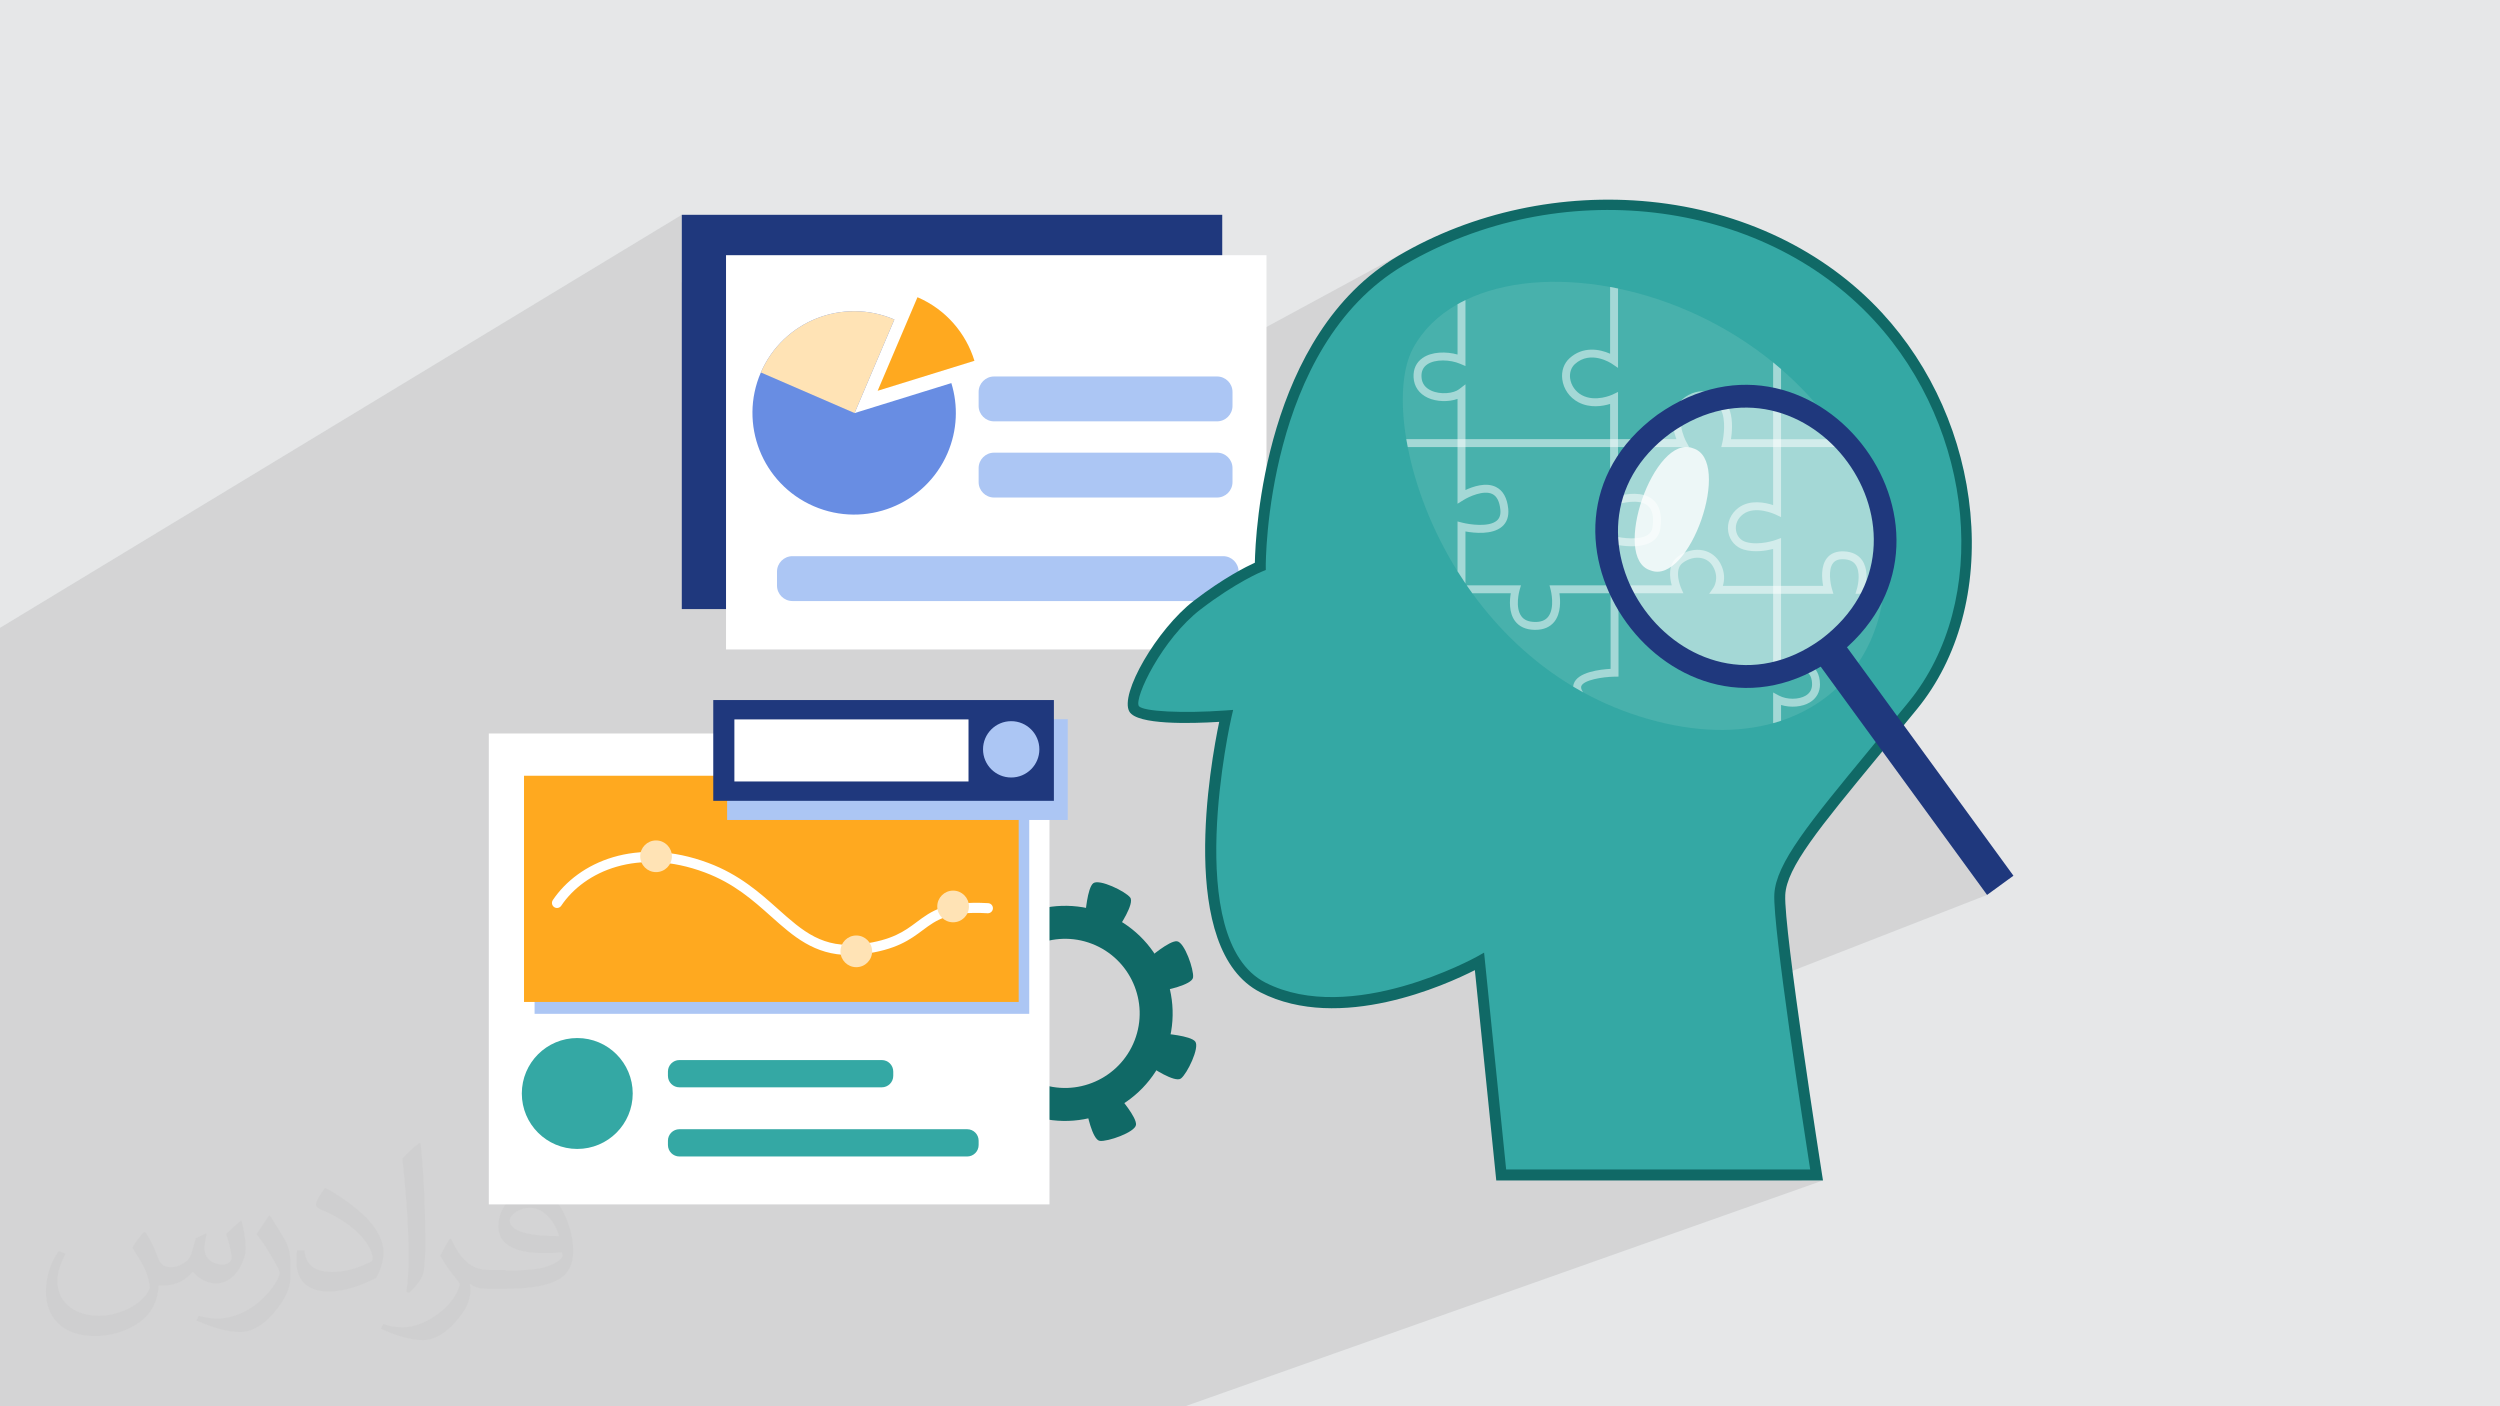 <?xml version="1.0" encoding="UTF-8"?>
<!DOCTYPE svg PUBLIC "-//W3C//DTD SVG 1.1//EN" "http://www.w3.org/Graphics/SVG/1.1/DTD/svg11.dtd">
<!-- Creator: CorelDRAW -->
<svg xmlns="http://www.w3.org/2000/svg" xml:space="preserve" width="3.703in" height="2.083in" version="1.1" style="shape-rendering:geometricPrecision; text-rendering:geometricPrecision; image-rendering:optimizeQuality; fill-rule:evenodd; clip-rule:evenodd"
viewBox="0 0 3700 2081.31"
 xmlns:xlink="http://www.w3.org/1999/xlink"
 xmlns:xodm="http://www.corel.com/coreldraw/odm/2003">
 <defs>
  <style type="text/css">
   <![CDATA[
    .fil0 {fill:#E6E7E8}
    .fil11 {fill:#106966;fill-rule:nonzero}
    .fil3 {fill:#1F387D;fill-rule:nonzero}
    .fil10 {fill:#34A8A4;fill-rule:nonzero}
    .fil15 {fill:#5DB9B3;fill-rule:nonzero}
    .fil5 {fill:#688DE3;fill-rule:nonzero}
    .fil8 {fill:#ACC6F4;fill-rule:nonzero}
    .fil9 {fill:#E5E5E5;fill-rule:nonzero}
    .fil6 {fill:#FFA91F;fill-rule:nonzero}
    .fil7 {fill:#FFE3B5;fill-rule:nonzero}
    .fil4 {fill:white;fill-rule:nonzero}
    .fil2 {fill:#373435;fill-opacity:0.031}
    .fil1 {fill:#373435;fill-opacity:0.102}
    .fil12 {fill:#5DB9B3;fill-rule:nonzero;fill-opacity:0.502}
    .fil13 {fill:white;fill-rule:nonzero;fill-opacity:0.502}
    .fil14 {fill:white;fill-rule:nonzero;fill-opacity:0.8}
   ]]>
  </style>
 </defs>
 <g id="Layer_x0020_1">
  <polygon class="fil0" points="-0,0 3700,0 3700,2081.31 -0,2081.31 "/>
  <polygon class="fil1" points="407.38,2081.31 418.4,2081.31 419.26,2081.31 427.69,2081.31 457.21,2081.31 476.15,2081.31 485.88,2081.31 495.72,2081.31 501.98,2081.31 507.77,2081.31 521.18,2081.31 545.28,2081.31 553.72,2081.31 556.43,2081.31 574.25,2081.31 575.71,2081.31 577.39,2081.31 582.48,2081.31 585.65,2081.31 588.34,2081.31 588.36,2081.31 594.52,2081.31 600.12,2081.31 614.27,2081.31 617.96,2081.31 666.16,2081.31 677.66,2081.31 807.21,2081.31 821.39,2081.31 1065.65,2081.31 1294.9,2081.31 1307.66,2081.31 1320.49,2081.31 1534.03,2081.31 1696.18,2081.31 1724.96,2081.31 1753.9,2081.31 1973.69,2003.49 1900.8,2081.31 1973.69,2003.49 2698.02,1747.04 2665.74,1747.04 2688.55,1738.94 2656.34,1738.94 2679.08,1730.83 2678.12,1724.66 2676.95,1717.15 2675.6,1708.41 2674.08,1698.52 2672.41,1687.57 2670.59,1675.66 2668.65,1662.87 2666.6,1649.3 2664.46,1635.03 2662.25,1620.15 2659.97,1604.77 2657.65,1588.96 2655.3,1572.82 2652.93,1556.44 2650.57,1539.91 2648.22,1523.32 2645.91,1506.75 2643.65,1490.31 2641.45,1474.08 2639.34,1458.16 2637.35,1442.87 2940.85,1324.49 2776.08,1098.4 2777.3,1096.92 2780.75,1092.74 2784.23,1088.51 2787.74,1084.24 2791.29,1079.92 2794.88,1075.56 2798.5,1071.14 2802.16,1066.68 2805.86,1062.17 2809.59,1057.61 2813.36,1053 2817.17,1048.34 2821,1043.63 2824.88,1038.87 2835.85,1024.57 2845.97,1009.7 2855.25,994.29 2863.69,978.38 2871.3,961.99 2878.08,945.18 2884.03,927.97 2889.16,910.41 2893.46,892.51 2896.95,874.33 2899.62,855.9 2901.48,837.25 2902.54,818.42 2902.78,799.44 2902.23,780.36 2900.88,761.2 2898.74,742 2895.8,722.8 2892.07,703.63 2887.56,684.54 2882.27,665.55 2876.19,646.69 2869.35,628.02 2861.73,609.56 2853.34,591.34 2844.18,573.42 2834.26,555.81 2823.59,538.55 2812.16,521.69 2799.97,505.26 2787.04,489.29 2773.36,473.81 2757.31,457.28 2740.52,441.6 2723.03,426.78 2704.88,412.84 2686.11,399.77 2666.75,387.57 2646.85,376.25 2626.42,365.82 2605.52,356.28 2584.18,347.64 2562.44,339.89 2540.33,333.04 2517.89,327.1 2495.16,322.07 2472.18,317.96 2448.97,314.77 2425.58,312.5 2402.06,311.16 2378.41,310.75 2354.71,311.28 2330.96,312.75 2307.22,315.17 2283.52,318.54 2259.9,322.86 2236.39,328.15 2213.02,334.39 2189.85,341.6 2166.9,349.78 2144.21,358.94 2121.82,369.08 2099.76,380.2 2026.02,420 2036.68,410.93 2054.72,397.58 2073.98,385.33 2094.64,373.79 2020.97,413.63 2034.77,402.17 2051.8,389.77 2069.87,378.34 2080.23,372.41 2090.71,366.69 1739.16,557.18 1471.24,557.18 1466.63,557.64 1462.34,558.98 1458.45,561.08 1165.89,725.13 1160.45,720.21 1155.25,715.01 1150.33,709.6 1145.7,703.97 1144.44,702.28 1442.16,533.98 1298.93,578.35 1357.87,439.88 1149.59,561.43 1126.07,551.23 1129.32,544.21 1132.89,537.44 1136.76,530.92 1140.91,524.65 1145.35,518.64 1150.04,512.9 1154.98,507.43 1160.16,502.24 1165.57,497.32 1171.19,492.69 1177.01,488.36 1183.02,484.31 1189.21,480.57 1074.52,548.37 1074.52,377.69 1009.05,417.89 1009.05,317.91 0.08,929.16 -0,929.26 -0,951.09 -0,1037.46 -0,1183.61 -0,1211.96 -0,1232.31 -0,1318.83 -0,1330.13 -0,1349.26 -0,1378.84 -0,1381.5 -0,1417.2 -0,1439.69 -0,1455.2 -0,1462.35 -0,1464.97 -0,1470.68 -0,1472.79 -0,1473.19 -0,1479.8 -0,1529.89 -0,1537.15 -0,1560.9 -0,1583.96 -0,1592.71 -0,1626.23 -0,1631.3 -0,1652.45 -0,1709.82 -0,1715.1 -0,1720.76 -0,1725.11 -0,1731.95 -0,1739.88 -0,1744.47 -0,1753.93 -0,1757.17 -0,1758.11 -0,1762.92 -0,1775.08 -0,1777.43 -0,1796.69 -0,1802.68 -0,1823.72 -0,1853.94 -0,1874.11 -0,1876.33 -0,1877.8 -0,1896.64 -0,1897.44 -0,1926.42 -0,1932.75 -0,1940.42 -0,1956.97 -0,1974.77 -0,1975.24 -0,1976.79 -0,1987.49 -0,1990.37 -0,1990.98 -0,1999.03 -0,2004.6 -0,2005.42 -0,2006.73 -0,2008.21 -0,2011.47 -0,2012.09 -0,2012.7 -0,2015.66 -0,2017.6 -0,2017.92 -0,2021.17 -0,2024.7 -0,2028.91 -0,2030.38 -0,2043.23 -0,2044.83 -0,2045.89 -0,2054.18 -0,2054.7 -0,2080.31 -0,2081.31 9.12,2081.31 15.1,2081.31 15.23,2081.31 24.25,2081.31 55.2,2081.31 66.16,2081.31 68,2081.31 79.72,2081.31 81.17,2081.31 84.34,2081.31 143.36,2081.31 149.78,2081.31 154.05,2081.31 160.84,2081.31 171.45,2081.31 173,2081.31 176.47,2081.31 186.6,2081.31 190.8,2081.31 196.02,2081.31 203.22,2081.31 225.1,2081.31 294.86,2081.31 301.54,2081.31 303.21,2081.31 310.64,2081.31 402.77,2081.31 "/>
  <path class="fil2" d="M215.83 1824.52c6.99,10.99 11.99,20.98 15.99,31.97 3,6.99 5,18.98 20.98,18.98 5,0 10.99,-1 16.98,-5 6.99,-3 11.99,-8.99 13.99,-16.98l5.99 -20.98 14.99 -6.99 1 1c-2,7.99 -3,15.99 -3,20.98 0,17.98 14.99,23.98 26.98,23.98 6.99,0 12.99,-4 12.99,-9.99 0,-7.99 -4,-22.98 -7.99,-34.97 6.99,-6.99 13.99,-13.99 21.98,-19.98l1 1c4,14.99 5.99,29.97 5.99,39.96 0,9.99 -4,19.98 -7.99,26.98 -6.99,13.99 -19.98,24.98 -35.97,24.98 -11.99,0 -24.98,-5.99 -33.97,-16.98l-1 0c-8.99,10.99 -21.98,19.98 -42.96,19.98l-6.99 0c-1,13.99 -4,23.98 -8.99,32.97 -12.99,24.98 -49.95,41.96 -84.94,41.96 -48.96,0 -72.95,-27.97 -72.95,-65.94 0,-22.98 7.99,-44.96 18.98,-59.95l9.99 4c-6.99,13.99 -11.99,26.98 -11.99,39.96 0,34.97 28.97,51.95 61.94,51.95 30.97,0 67.95,-18.98 74.94,-41.96 -3,-24.98 -11.99,-35.97 -25.98,-58.95 4,-6.99 9.99,-14.99 16.98,-22.98l1 0 0 0 0 0 0 0 2 1 0 0 0.02 -0.01 -0.01 0.01 0 0 0 0 0 0 0 0 0 0 0 0 0 0zm563.54 -132.89c9.99,5.99 19.98,13.99 29.97,22.98 -5.99,7.99 -11.99,14.99 -20.98,20.98 -9.99,-7.99 -19.98,-14.99 -29.97,-21.98 6.99,-7.99 13.99,-14.99 19.98,-21.98l0 0 0 0 0 0 1 0 0 0 0 0zm5 95.92c-16.98,0 -29.97,10.99 -29.97,18.98 0,16.98 32.97,22.98 72.95,22.98 -5,-19.98 -21.98,-41.96 -42.96,-41.96l-0.01 0zm-36.97 92.93c21.98,0 40.96,-1 54.95,-4 15.99,-4 29.97,-11.99 29.97,-17.98 0,-2 0,-3 -1,-5 -8.99,1 -18.98,1 -28.97,1 -28.97,0 -51.95,-6.99 -60.95,-22.98 -2,-5 -4,-9.99 -4,-15.99 0,-15.99 6.99,-31.97 18.98,-41.96 9.99,-8.99 20.98,-13.99 32.97,-13.99 19.98,0 36.97,15.99 47.96,41.96 5.99,13.99 10.99,29.97 10.99,50.95 0,13.99 -4,24.98 -11.99,33.97 -15.99,14.99 -44.96,20.98 -89.93,20.98l-19.98 0 0 0 -5 0c-10.99,0 -18.98,-2 -24.98,-6.99l-1 0c0,3 1,5 1,6.99 0,9.99 -3,22.98 -9.99,32.97 -19.98,29.97 -41.96,42.96 -59.95,42.96 -18.98,0 -41.96,-6.99 -62.94,-16.98l4 -6.99c6.99,3 15.99,5 28.97,5 33.97,0 77.94,-32.97 83.94,-63.94 -1,-3 -4,-5.99 -6.99,-9.99 -9.99,-11.99 -15.99,-21.98 -21.98,-31.97 5,-9.99 9.99,-17.98 13.99,-24.98l2 0c13.99,28.97 27.97,45.96 56.95,45.96l5 0 0 0 20.98 0 0 0 0 0 0 0 -3 1 0 0 0 0zm-145.88 30.97c2,-13.99 3,-28.97 3,-42.96l0 -20.98c0,-38.96 -5,-95.93 -8.99,-132.89 6.99,-7.99 16.98,-16.98 24.98,-22.98l2 1c5,46.96 6.99,100.92 6.99,150.88 0,12.99 -1,25.98 -2,34.97 -1,11.99 -7.99,20.98 -21.98,34.97l-3 -1 0 0 0 0 0 0 -1 -1 0 0 0 0zm-150.88 -61.96c1,17.98 9.99,32.97 40.96,32.97 19.98,0 35.97,-5 54.95,-13.99 3,-1 5,-3 5,-5 0,-11.99 -8.99,-26.98 -23.98,-40.96 -13.99,-12.99 -33.97,-24.98 -51.95,-31.97 -5.99,-3 -7.99,-5 -7.99,-7.99 0,-5 6.99,-15.99 12.99,-23.98l2 0c19.98,10.99 42.96,26.98 59.95,43.96 14.99,15.99 24.98,32.97 24.98,50.95 0,12.99 -4,25.98 -10.99,37.97 -21.98,10.99 -45.96,19.98 -69.95,19.98 -28.97,0 -47.96,-13.99 -47.96,-44.96 0,-3 0,-8.99 1,-15.99l9.99 0 0 0 0 0 0 0 1 -1 0 0 0 0 0.01 0zm-51.95 -51.95l17.98 28.97c6.99,10.99 12.99,21.98 12.99,40.96l0 23.98c0,18.98 -11.99,38.96 -31.97,59.95 -14.99,13.99 -28.97,19.98 -41.96,19.98 -18.98,0 -39.96,-5.99 -64.94,-16.98l3 -6.99c7.99,2 16.98,4 27.97,4 35.97,0 71.95,-25.98 88.93,-57.95 2,-4 3,-6.99 3,-8.99 0,-4 -2,-7.99 -4,-10.99 -8.99,-16.98 -18.98,-32.97 -29.97,-46.96 5.99,-8.99 11.99,-17.98 17.98,-26.98l1 0 0 -2 0 0 0 0 -0.01 0z"/>
  <g id="_2534277870832">
   <polygon class="fil3" points="1808.92,901.44 1009.05,901.44 1009.05,317.91 1808.92,317.91 "/>
   <polygon class="fil4" points="1874.39,961.22 1074.52,961.22 1074.52,377.69 1874.39,377.69 "/>
   <path class="fil5" d="M1402.23 670.93c14.83,-34.21 15.92,-70.9 5.77,-103.96l-143.23 44.37 58.94 -138.47c-76.19,-32.84 -164.62,2.18 -197.64,78.35 -33.06,76.26 1.97,164.88 78.23,197.94 76.26,33.06 164.87,-1.97 197.93,-78.23z"/>
   <path class="fil6" d="M1442.16 533.98c-12.48,-40.62 -41.95,-75.75 -84,-93.97 -0.1,-0.04 -0.2,-0.08 -0.3,-0.12l-58.94 138.47 143.23 -44.37z"/>
   <path class="fil7" d="M1323.7 472.88c-76.19,-32.84 -164.62,2.18 -197.64,78.35l138.7 60.12 58.94 -138.47z"/>
   <path class="fil8" d="M1810.23 889.54l-637.39 0c-12.64,0 -22.88,-10.25 -22.88,-22.88l0 -20.65c0,-12.63 10.25,-22.88 22.88,-22.88l637.39 0c12.63,0 22.88,10.25 22.88,22.88l0 20.65c0,12.64 -10.25,22.88 -22.88,22.88z"/>
   <path class="fil8" d="M1801.22 736.35l-329.97 0c-12.63,0 -22.88,-10.24 -22.88,-22.88l0 -20.65c0,-12.64 10.25,-22.88 22.88,-22.88l329.97 0c12.64,0 22.88,10.24 22.88,22.88l0 20.65c0,12.64 -10.24,22.88 -22.88,22.88z"/>
   <path class="fil8" d="M1801.22 623.6l-329.97 0c-12.63,0 -22.88,-10.24 -22.88,-22.88l0 -20.65c0,-12.64 10.25,-22.88 22.88,-22.88l329.97 0c12.64,0 22.88,10.24 22.88,22.88l0 20.65c0,12.64 -10.24,22.88 -22.88,22.88z"/>
   <path class="fil9" d="M2795.52 512.82c0,7.35 -5.96,13.31 -13.31,13.31 -7.35,0 -13.31,-5.96 -13.31,-13.31 0,-7.35 5.96,-13.31 13.31,-13.31 7.35,0 13.31,5.96 13.31,13.31z"/>
   <path class="fil10" d="M2221.78 1738.94l-32.13 -315.94c0,0 -188.28,105.9 -320.53,38.48 -132.25,-67.42 -54.45,-401.93 -54.45,-401.93 0,0 -124.47,9.08 -136.14,-10.37 -11.67,-19.45 38.89,-111.82 93.35,-153.64 54.46,-41.81 93.35,-57.37 93.35,-57.37 0,0 -3.33,-328.37 208.74,-452.82 217.62,-127.71 527.18,-109.87 705.33,82.98 149.75,162.11 176.33,422.68 51.86,575.67 -124.47,152.99 -194.48,228.2 -197.08,280.05 -2.59,51.86 54.46,414.9 54.46,414.9l-466.76 0z"/>
   <path class="fil11" d="M2698.02 1747.04l-483.56 0 -31.66 -311.25c-42.63,21.69 -199.6,92.94 -317.36,32.9 -124.29,-63.36 -73.42,-341.19 -61,-400.34 -42.95,2.65 -121.1,4.61 -132.86,-15.01 -15.38,-25.61 40.77,-122.32 95.36,-164.24 44.05,-33.83 77.88,-50.67 90.24,-56.28 0.86,-43.65 14.13,-337.94 212.69,-454.47 109.76,-64.41 241.98,-92.75 372.37,-79.79 135.8,13.49 257.62,71.83 343.01,164.27 74.01,80.12 120.49,185.23 130.88,295.99 10.5,111.92 -17.44,215.01 -78.68,290.29 -20.79,25.55 -40.05,48.93 -57.75,70.4 -87.37,106.02 -135.5,164.42 -137.52,204.95 -2.52,50.44 53.79,409.61 54.36,413.24l1.48 9.36zm-468.92 -16.21l0 0 449.97 0c-9.11,-58.47 -55.48,-359.18 -53.08,-407.2 2.29,-45.89 51.63,-105.76 141.2,-214.45 17.67,-21.44 36.92,-44.79 57.68,-70.31 121.48,-149.31 98.37,-402.8 -51.52,-565.06 -167.18,-180.96 -466.09,-215.99 -695.28,-81.49 -205.51,120.61 -204.78,442.52 -204.74,445.76l0.05 5.53 -5.14 2.07c-0.38,0.15 -38.66,15.76 -91.43,56.28 -56.83,43.64 -98.63,130.89 -91.34,143.04 6.28,8.1 65.19,11.08 128.6,6.46l10.97 -0.8 -2.49 10.71c-0.76,3.28 -74.85,329.1 50.24,392.88 126.83,64.65 311.03,-37.29 312.88,-38.32l10.77 -6.06 32.65 320.95z"/>
   <path class="fil12" d="M2788.8 867.05c-0.29,3.99 -0.7,7.86 -1.23,11.73 -11.02,88.28 -65.36,159.39 -151.59,187.94 -3.87,1.29 -7.74,2.52 -11.73,3.58 -51.76,14.42 -114.14,14.01 -184.77,-6.1 -34.82,-9.91 -66.94,-23.39 -96.55,-39.63l-0.06 0c-4.92,-2.69 -9.73,-5.45 -14.54,-8.38 -61.32,-36.58 -110.91,-85.18 -149.31,-138.17 -2.81,-3.87 -5.57,-7.8 -8.26,-11.72 -0.65,-0.94 -1.23,-1.82 -1.88,-2.76 -4.04,-5.98 -7.97,-12.02 -11.73,-18.05 -38.28,-61.32 -62.49,-126.27 -73.69,-183.78 -0.82,-3.99 -1.52,-7.86 -2.17,-11.73 -9.44,-56.74 -5.81,-105.22 9.96,-134.48 14.83,-27.55 37.58,-49.24 65.89,-65.24 3.81,-2.17 7.68,-4.22 11.73,-6.1 57.16,-27.73 133.77,-34.12 214.08,-19.46 3.87,0.7 7.8,1.47 11.73,2.29 78.73,16.36 160.15,52.82 229.56,109.39 3.93,3.17 7.86,6.45 11.73,9.85 26.85,23.22 51.7,49.53 73.63,79.02 6.1,8.21 11.84,16.47 17.18,24.74 2.58,3.87 5.04,7.8 7.44,11.73 42.8,70.46 59.68,141.92 54.58,205.35z"/>
   <path class="fil13" d="M2457.3 782.28c-1.23,8.09 -5.22,14.48 -11.9,18.99 -14.36,9.73 -38.1,7.5 -50,5.51l0 194.62 -5.81 0.06c-18.17,0.3 -46.49,4.98 -49.36,14.31 -0.35,1.17 -0.59,3.98 2.64,8.79 -4.92,-2.69 -9.73,-5.45 -14.54,-8.38 0.06,-1.29 0.29,-2.64 0.7,-3.87 5.51,-17.82 39.45,-21.57 54.64,-22.39l0 -197.67 7.21 1.76c9.15,2.17 35.47,5.98 48.01,-2.46 3.87,-2.64 6.1,-6.21 6.8,-11.02 2.34,-15.65 -0.12,-26.55 -7.27,-32.36 -12.55,-10.26 -38.63,-3.93 -47.54,-0.65l-7.91 2.87 0 -152.59c-10.61,3.34 -29.66,6.74 -47.19,-2.58 -13.01,-6.92 -21.81,-19.58 -23.62,-33.94 -1.52,-12.13 2.4,-23.51 10.84,-31.13 19.64,-17.88 44.26,-13.66 59.97,-6.62l0 -98.84c3.87,0.7 7.8,1.47 11.73,2.29l0 117.54 -9.15 -6.21c-1.29,-0.88 -31.42,-20.63 -54.69,0.53 -5.51,5.04 -8.09,12.72 -7.09,21.05 1.35,10.38 8.03,19.99 17.53,25.03 20.28,10.73 44.73,-0.7 45.02,-0.82l8.38 -4.05 0 154.06c12.31,-3.23 36.23,-7.15 51.12,4.98 10.61,8.56 14.48,23.1 11.49,43.2z"/>
   <path class="fil13" d="M2693.6 1012.72c0.06,11.43 -5.27,20.93 -15.01,26.79 -11.43,6.92 -28.43,8.21 -42.62,3.87l0 23.33c-3.87,1.29 -7.74,2.52 -11.73,3.58l0 -45.43 8.62 4.63c11.6,6.21 29.37,6.16 39.68,0 6.21,-3.75 9.32,-9.38 9.32,-16.71 -0.06,-8.79 -2.64,-14.83 -7.86,-18.58 -8.33,-5.98 -24.04,-5.92 -42.03,0.12l-7.74 2.58 0 -184.42c-9.91,2.52 -27.49,5.57 -43.44,0.94 -11.96,-3.46 -20.75,-13.37 -22.92,-25.85 -2.46,-13.66 3.46,-27.49 15.3,-36.23 16.82,-12.31 39.1,-7.74 51.06,-3.81l0 -211.16c3.93,3.17 7.86,6.45 11.73,9.85l0 219.13 -8.39 -3.98c-0.29,-0.12 -29.49,-13.77 -47.48,-0.53 -8.32,6.1 -12.37,15.36 -10.67,24.74 1.41,8.15 6.92,14.36 14.66,16.59 19.64,5.68 43.73,-2.93 44.02,-3.05l7.86 -2.88 0 184.66c13.31,-3.46 31.83,-5.57 44.84,3.75 5.75,4.16 12.67,12.37 12.78,28.08z"/>
   <path class="fil13" d="M2734.22 661.7l-186.76 0 1.7 -7.21c0.06,-0.23 5.57,-24.5 0.12,-42.27 -2.76,-8.85 -10.38,-16.65 -19.4,-19.81 -6.51,-2.34 -16.76,-3.4 -28.73,4.63 -26.03,17.47 -6.68,54.46 -5.86,56.04l4.63 8.62 -416.44 0c-0.82,-3.99 -1.52,-7.86 -2.17,-11.73l399.73 0c-6.92,-18.29 -10.14,-46.78 13.54,-62.67 12.48,-8.38 26.44,-10.49 39.22,-5.98 12.6,4.46 22.81,14.95 26.67,27.38 4.46,14.54 2.87,31.77 1.41,41.27l164.9 0c2.58,3.87 5.04,7.8 7.44,11.73z"/>
   <path class="fil13" d="M2788.8 867.05c-0.29,3.99 -0.7,7.86 -1.23,11.73l-41.5 0 2.23 -7.51c1.94,-6.39 5.27,-25.15 -1.99,-35.46 -3.52,-5.04 -9.2,-7.68 -17.29,-8.09 -7.51,-0.47 -12.72,1.41 -16.01,5.57 -7.8,9.79 -3.93,30.78 -1.82,37.99l2.23 7.51 -183.84 0 6.39 -9.2c0.35,-0.47 8.91,-13.66 -0.35,-30.48 -3.81,-6.98 -9.79,-11.49 -17.29,-13.07 -9.15,-1.94 -19.7,0.76 -28.14,7.21 -13.54,10.26 -2.52,36.29 -2.4,36.58l3.63 8.21 -183.48 0c1.53,10.38 2.52,29.37 -7.44,42.03 -6.39,8.03 -15.89,12.13 -28.32,12.13l-0.94 0c-12.96,-0.24 -22.75,-4.63 -29.08,-13.13 -9.26,-12.6 -7.97,-30.89 -6.21,-41.03l-56.92 0c-2.81,-3.87 -5.57,-7.8 -8.26,-11.72l80.25 0 -2.17 7.5c-0.06,0.24 -7.03,25.03 2.81,38.28 4.05,5.51 10.49,8.21 19.82,8.38 9.09,0.24 15.59,-2.34 19.81,-7.68 10.38,-13.13 3.93,-38.93 3.87,-39.16l-1.87 -7.32 180.9 0c-3.17,-11.2 -5.98,-31.13 8.91,-42.44 11.08,-8.44 25.21,-11.96 37.64,-9.32 10.79,2.29 19.69,9.03 25.21,18.94 7.51,13.66 6.27,25.79 3.87,33.59l148.43 0c-1.94,-10.43 -3.69,-29.31 5.57,-41.03 5.75,-7.27 14.37,-10.61 25.8,-10.02 11.78,0.65 20.63,5.04 26.32,13.07 8.27,11.78 7.04,28.43 5.34,37.99l27.55 0z"/>
   <path class="fil13" d="M2222.99 779.41c-14.42,12.37 -41.03,9.55 -54.11,7.15l0 76.97c-4.04,-5.98 -7.97,-12.02 -11.73,-18.05l0 -73.74 7.33 1.88c10.14,2.58 39.04,7.03 50.82,-3.11 4.22,-3.58 5.92,-8.91 5.22,-16.3 -1.23,-12.02 -5.16,-19.76 -11.78,-23.04 -13.01,-6.39 -35.17,4.16 -42.62,8.79l-8.97 5.57 0 -155.17c-13.01,4.75 -30.95,4.4 -44.02,-1.64 -12.9,-5.98 -20.4,-16.76 -21.04,-30.37 -0.59,-12.19 4.04,-22.1 13.37,-28.55 13.72,-9.55 35.17,-9.73 51.7,-5.1l0 -74.45c3.81,-2.17 7.68,-4.22 11.73,-6.1l0 97.6 -8.15 -3.46c-14.01,-5.98 -36.58,-7.27 -48.59,1.12 -5.98,4.16 -8.74,10.2 -8.32,18.35 0.41,9.32 5.22,16.12 14.24,20.28 13.89,6.45 33.3,4.28 41.39,-1.99l9.44 -7.27 0 156.46c11.08,-5.22 30.31,-11.84 45.02,-4.57 10.49,5.16 16.65,16.06 18.29,32.36 1.06,11.31 -1.99,20.22 -9.2,26.38z"/>
   <path class="fil13" d="M2756.56 667.73c161.57,229.85 -176.14,475.91 -345.41,251.72 -161.56,-229.84 176.15,-475.9 345.41,-251.72z"/>
   <path class="fil3" d="M2452.89 613.85c-234.31,172.35 26.17,529.74 262,359.48 233.21,-176.19 -22.94,-527.58 -262,-359.48zm242.24 332.4l0 0c-200.32,144.59 -421.51,-158.99 -222.49,-305.32 203.14,-142.79 420.61,155.66 222.49,305.32z"/>
   <polygon class="fil3" points="2979.89,1296.04 2940.85,1324.49 2680.42,967.13 2719.46,938.68 "/>
   <path class="fil14" d="M2505.67 663.45c59.27,17.79 -5.29,203.58 -62.83,180.76 -59.27,-17.79 5.3,-203.58 62.83,-180.76z"/>
   <path class="fil11" d="M1518.88 1648.27c-81.86,-31.69 -122.68,-124.07 -91,-205.93 31.68,-81.86 124.07,-122.68 205.92,-91 81.86,31.68 122.68,124.07 91,205.93 -31.69,81.86 -124.07,122.68 -205.93,91zm97.31 -251.41l0 0c-56.76,-21.97 -120.82,6.34 -142.79,63.1 -21.97,56.76 6.33,120.82 63.1,142.79 56.76,21.97 120.82,-6.34 142.79,-63.1 21.97,-56.76 -6.33,-120.82 -63.1,-142.79z"/>
   <path class="fil15" d="M1448.28 1423.67c0,0 -31.43,-24.72 -42.45,-22.71 -11.03,2.01 -23.19,43.36 -21.15,54.62 2.05,11.26 44.57,17.25 44.57,17.25l19.03 -49.16z"/>
   <path class="fil11" d="M1722.3 1529.73c0,0 39.89,2.88 46.68,11.79 6.8,8.91 -12.04,47.68 -21.14,54.62 -9.09,6.95 -44.57,-17.25 -44.57,-17.25l19.03 -49.16z"/>
   <path class="fil15" d="M1500.2 1627.87c0,0 -24.73,31.42 -22.71,42.45 2.01,11.03 43.36,23.19 54.62,21.14 11.26,-2.05 17.25,-44.57 17.25,-44.57l-49.16 -19.03z"/>
   <path class="fil11" d="M1606.27 1353.85c0,0 2.88,-39.88 11.79,-46.68 8.91,-6.8 47.67,12.05 54.62,21.14 6.95,9.09 -17.25,44.57 -17.25,44.57l-49.16 -19.03z"/>
   <path class="fil15" d="M1431.95 1536.52c0,0 -39.7,4.74 -46.08,13.96 -6.37,9.22 14.27,47.06 23.68,53.57 9.41,6.51 43.71,-19.32 43.71,-19.32l-21.31 -48.22z"/>
   <path class="fil11" d="M1700.71 1417.76c0,0 30.23,-26.17 41.34,-24.67 11.11,1.49 25.19,42.23 23.68,53.57 -1.52,11.34 -43.71,19.32 -43.71,19.32l-21.31 -48.22z"/>
   <path class="fil15" d="M1537.84 1354.72c0,0 -4.74,-39.7 -13.96,-46.08 -9.22,-6.38 -47.06,14.26 -53.57,23.67 -6.51,9.41 19.32,43.72 19.32,43.72l48.22 -21.31z"/>
   <path class="fil11" d="M1656.6 1623.48c0,0 26.17,30.24 24.67,41.34 -1.49,11.11 -42.23,25.19 -53.57,23.68 -11.34,-1.52 -19.31,-43.71 -19.31,-43.71l48.22 -21.31z"/>
   <polygon class="fil4" points="1553.25,1782.5 723.44,1782.5 723.44,1085.57 1553.25,1085.57 "/>
   <polygon class="fil8" points="1523.28,1500.47 791.18,1500.47 791.18,1165.69 1523.28,1165.69 "/>
   <polygon class="fil6" points="1507.65,1482.89 775.54,1482.89 775.54,1148.1 1507.65,1148.1 "/>
   <polygon class="fil8" points="1580.28,1213.56 1076.14,1213.56 1076.14,1064.4 1580.28,1064.4 "/>
   <polygon class="fil3" points="1559.76,1185.23 1055.62,1185.23 1055.62,1036.07 1559.76,1036.07 "/>
   <polygon class="fil4" points="1433.4,1156.57 1086.89,1156.57 1086.89,1064.73 1433.4,1064.73 "/>
   <path class="fil8" d="M1538.26 1109.02c0,23.02 -18.66,41.68 -41.68,41.68 -23.02,0 -41.69,-18.66 -41.69,-41.68 0,-23.02 18.66,-41.69 41.69,-41.69 23.02,0 41.68,18.66 41.68,41.69z"/>
   <path class="fil10" d="M936.43 1618.37c0,45.33 -36.75,82.07 -82.07,82.07 -45.33,0 -82.07,-36.74 -82.07,-82.07 0,-45.33 36.74,-82.07 82.07,-82.07 45.33,0 82.07,36.74 82.07,82.07z"/>
   <path class="fil10" d="M1305 1609.25l-299.46 0c-9.4,0 -17.01,-7.62 -17.01,-17.01l0 -6.36c0,-9.4 7.62,-17.01 17.01,-17.01l299.46 0c9.4,0 17.02,7.62 17.02,17.01l0 6.36c0,9.4 -7.62,17.01 -17.02,17.01z"/>
   <path class="fil10" d="M1431.36 1711.61l-425.82 0c-9.4,0 -17.01,-7.62 -17.01,-17.01l0 -6.36c0,-9.4 7.62,-17.01 17.01,-17.01l425.82 0c9.4,0 17.02,7.62 17.02,17.01l0 6.36c0,9.4 -7.62,17.01 -17.02,17.01z"/>
   <path class="fil4" d="M1256.95 1413.43c-51.73,0 -82.91,-27.82 -115.71,-57.08 -26.98,-24.07 -54.87,-48.96 -98.01,-65.1 -99.14,-37.1 -178.22,-1.99 -212.61,49.26 -2.31,3.43 -6.96,4.35 -10.4,2.05 -3.43,-2.31 -4.35,-6.96 -2.05,-10.4 37.67,-56.15 123.49,-94.92 230.3,-54.95 45.77,17.13 76.03,44.13 102.73,67.95 37.12,33.12 66.43,59.27 123.64,52.13 45.84,-5.73 64.14,-19.39 81.82,-32.6 21.83,-16.3 42.46,-31.7 105.82,-28.02 4.13,0.24 7.28,3.78 7.04,7.91 -0.24,4.13 -3.79,7.28 -7.91,7.04 -57.9,-3.36 -75.55,9.81 -95.99,25.07 -18.35,13.7 -39.15,29.24 -88.93,35.46 -6.92,0.86 -13.49,1.27 -19.76,1.27z"/>
   <path class="fil7" d="M994.39 1267.29c0,12.95 -10.5,23.45 -23.45,23.45 -12.95,0 -23.45,-10.5 -23.45,-23.45 0,-12.95 10.5,-23.45 23.45,-23.45 12.95,0 23.45,10.5 23.45,23.45z"/>
   <path class="fil7" d="M1290.75 1407.98c0,12.95 -10.5,23.45 -23.45,23.45 -12.95,0 -23.45,-10.5 -23.45,-23.45 0,-12.95 10.5,-23.45 23.45,-23.45 12.95,0 23.45,10.5 23.45,23.45z"/>
   <path class="fil7" d="M1434.05 1341.55c0,12.95 -10.5,23.45 -23.45,23.45 -12.95,0 -23.45,-10.5 -23.45,-23.45 0,-12.95 10.5,-23.45 23.45,-23.45 12.95,0 23.45,10.5 23.45,23.45z"/>
  </g>
 </g>
</svg>
